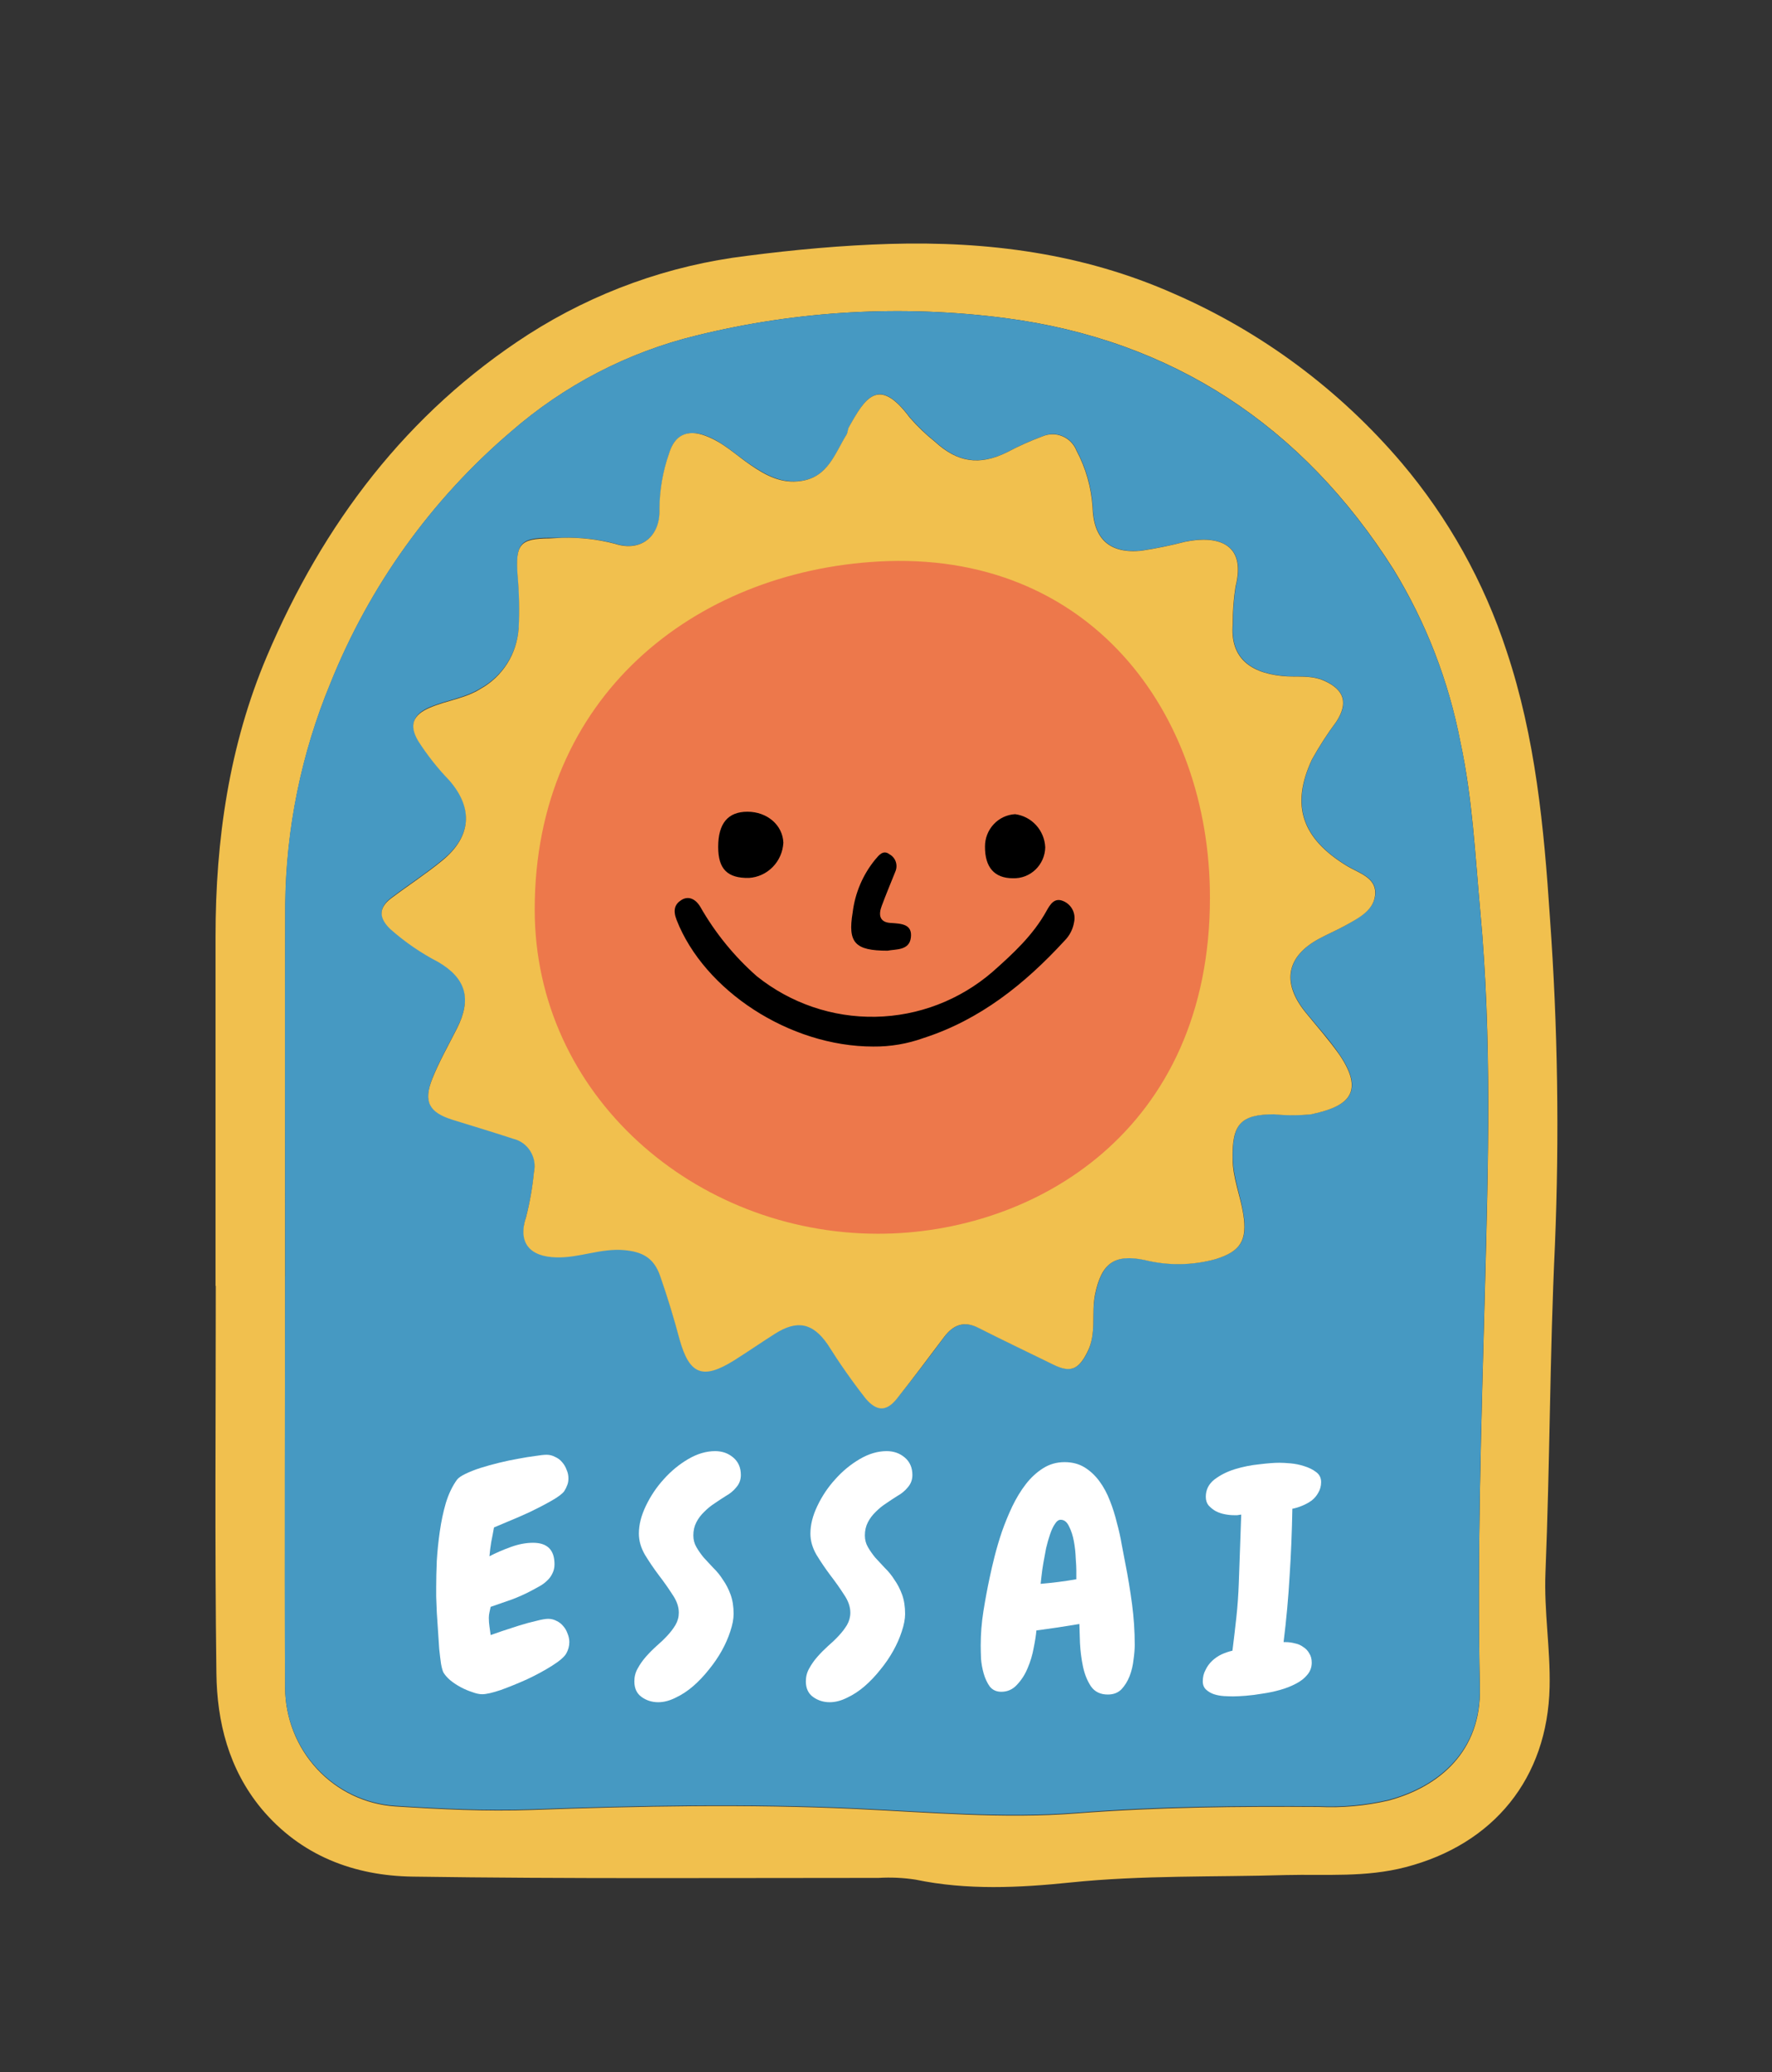 <?xml version="1.0" encoding="utf-8"?>
<svg xmlns="http://www.w3.org/2000/svg" fill="none" height="100%" overflow="visible" preserveAspectRatio="none" style="display: block;" viewBox="0 0 65 76" width="100%">
<rect x="0" y="0" width="65" height="76" fill="#333333" stroke="none"/>
<g id="shine">
<g id="Group">
<path d="M7.906 47.172C7.906 42.897 7.906 38.621 7.906 34.345C7.906 30.806 8.407 27.331 9.79 24.071C11.852 19.212 14.927 15.136 19.383 12.265C21.81 10.712 24.549 9.728 27.4 9.384C29.147 9.158 30.894 8.998 32.64 8.946C36.225 8.842 39.727 9.291 43.066 10.774C46.277 12.172 49.132 14.293 51.413 16.975C53.128 19.001 54.436 21.346 55.264 23.879C56.324 27.053 56.636 30.342 56.854 33.661C57.142 37.659 57.203 41.67 57.037 45.675C56.848 49.679 56.854 53.682 56.69 57.685C56.633 59.086 56.874 60.475 56.842 61.879C56.768 65.23 54.786 67.646 51.562 68.484C50.093 68.867 48.653 68.74 47.184 68.774C44.547 68.853 41.909 68.774 39.269 69.047C37.391 69.241 35.475 69.337 33.583 68.942C33.135 68.873 32.681 68.852 32.228 68.879C26.53 68.879 20.829 68.916 15.133 68.832C12.994 68.8 11.036 68.072 9.584 66.332C8.39 64.882 7.96 63.164 7.938 61.372C7.875 56.638 7.915 51.901 7.915 47.158L7.906 47.172ZM10.46 46.821C10.46 51.846 10.44 56.873 10.46 61.905C10.464 63.012 10.882 64.076 11.63 64.884C12.377 65.691 13.399 66.182 14.489 66.256C16.153 66.364 17.828 66.445 19.491 66.387C23.449 66.245 27.412 66.166 31.363 66.349C34.078 66.474 36.804 66.724 39.504 66.512C42.459 66.282 45.411 66.256 48.381 66.274C49.234 66.314 50.088 66.237 50.921 66.045C52.833 65.537 54.334 64.203 54.285 61.917C54.179 57.061 54.337 52.214 54.468 47.361C54.592 42.72 54.729 38.096 54.302 33.46C54.111 31.375 54.016 29.289 53.572 27.23C53.141 24.982 52.309 22.832 51.118 20.886C47.779 15.609 42.998 12.473 36.901 11.67C33.111 11.175 29.264 11.39 25.551 12.305C23.031 12.918 20.692 14.133 18.73 15.847C15.821 18.331 13.553 21.495 12.121 25.066C11.055 27.639 10.493 30.397 10.466 33.188C10.443 37.736 10.46 42.279 10.46 46.821Z" fill="#F1C04E" id="Vector"/>
<path d="M10.46 46.821C10.46 42.279 10.443 37.736 10.46 33.188C10.487 30.397 11.049 27.639 12.115 25.066C13.547 21.495 15.816 18.331 18.724 15.847C20.686 14.132 23.025 12.918 25.545 12.305C29.258 11.39 33.105 11.175 36.895 11.67C42.992 12.476 47.776 15.609 51.112 20.886C52.302 22.825 53.134 24.966 53.569 27.206C54.007 29.266 54.108 31.352 54.299 33.437C54.726 38.078 54.586 42.719 54.465 47.338C54.334 52.191 54.179 57.038 54.282 61.894C54.331 64.179 52.83 65.514 50.918 66.021C50.085 66.214 49.231 66.291 48.378 66.251C45.423 66.233 42.471 66.251 39.501 66.488C36.789 66.7 34.075 66.451 31.36 66.326C27.409 66.143 23.446 66.222 19.488 66.364C17.825 66.422 16.15 66.341 14.486 66.233C13.396 66.158 12.374 65.668 11.627 64.861C10.879 64.053 10.461 62.989 10.457 61.882C10.426 56.855 10.457 51.828 10.457 46.798L10.46 46.821ZM20.631 19.725H20.159C19.079 19.725 18.91 19.94 18.99 21.068C19.049 21.718 19.063 22.372 19.03 23.023C19 23.48 18.857 23.923 18.615 24.309C18.372 24.696 18.037 25.015 17.642 25.237C17.069 25.599 16.393 25.675 15.78 25.93C15.168 26.185 15.002 26.565 15.342 27.151C15.676 27.672 16.059 28.158 16.488 28.602C17.375 29.623 17.292 30.667 16.244 31.528C15.643 32.024 14.984 32.451 14.36 32.921C13.89 33.272 13.896 33.643 14.32 34.052C14.854 34.526 15.443 34.931 16.075 35.259C17.1 35.856 17.312 36.611 16.777 37.681C16.468 38.296 16.124 38.896 15.866 39.535C15.525 40.405 15.74 40.779 16.605 41.049C17.35 41.281 18.097 41.504 18.838 41.748C19.097 41.811 19.321 41.975 19.462 42.204C19.603 42.433 19.649 42.709 19.592 42.972C19.538 43.524 19.443 44.071 19.305 44.608C19.002 45.551 19.431 46.076 20.419 46.096C21.255 46.113 22.046 45.757 22.893 45.829C23.546 45.887 23.987 46.093 24.222 46.781C24.485 47.554 24.722 48.328 24.932 49.101C25.281 50.404 25.791 50.589 26.936 49.873C27.438 49.557 27.927 49.22 28.428 48.901C29.241 48.382 29.817 48.492 30.367 49.29C30.798 49.976 31.263 50.639 31.761 51.277C32.162 51.744 32.52 51.776 32.907 51.277C33.502 50.557 34.075 49.789 34.648 49.023C34.98 48.588 35.366 48.443 35.89 48.695C36.801 49.156 37.723 49.594 38.639 50.044C39.275 50.36 39.576 50.227 39.893 49.589C40.234 48.901 40.019 48.164 40.18 47.459C40.417 46.325 40.884 45.983 41.989 46.209C42.849 46.423 43.747 46.413 44.601 46.177C45.523 45.887 45.763 45.487 45.614 44.532C45.509 43.845 45.234 43.195 45.222 42.485C45.199 41.231 45.509 40.866 46.743 40.866C47.193 40.911 47.647 40.911 48.097 40.866C49.3 40.611 50.162 40.178 49.139 38.679C48.767 38.13 48.312 37.637 47.894 37.121C47.015 36.033 47.195 35.07 48.404 34.42C48.716 34.252 49.045 34.113 49.354 33.942C49.852 33.652 50.448 33.362 50.454 32.735C50.454 32.175 49.844 32.013 49.423 31.761C47.759 30.754 47.344 29.536 48.134 27.847C48.402 27.367 48.7 26.904 49.028 26.464C49.469 25.782 49.314 25.303 48.595 24.97C48.094 24.741 47.562 24.842 47.046 24.79C45.763 24.659 45.131 24.036 45.228 22.878C45.224 22.42 45.259 21.962 45.331 21.509C45.749 19.882 44.595 19.635 43.476 19.867C42.947 20.004 42.412 20.113 41.872 20.195C40.712 20.308 40.12 19.769 40.085 18.591C40.038 17.869 39.837 17.166 39.498 16.529C39.452 16.41 39.382 16.301 39.294 16.21C39.205 16.118 39.099 16.046 38.983 15.997C38.866 15.947 38.741 15.922 38.614 15.923C38.488 15.924 38.363 15.95 38.247 16.001C37.803 16.165 37.371 16.358 36.953 16.581C35.942 17.077 35.14 16.967 34.298 16.192C33.965 15.926 33.657 15.63 33.376 15.307C32.231 13.781 31.747 14.588 31.148 15.658C31.103 15.739 31.108 15.853 31.063 15.931C30.63 16.624 30.387 17.492 29.39 17.637C28.672 17.741 28.102 17.425 27.549 17.056C26.997 16.688 26.515 16.209 25.883 15.977C25.25 15.745 24.737 15.948 24.551 16.624C24.323 17.276 24.203 17.963 24.199 18.655C24.239 19.67 23.517 20.25 22.567 19.94C21.935 19.776 21.283 19.704 20.631 19.725ZM17.138 62.906C17.674 62.977 18.218 62.883 18.701 62.636C20.199 61.862 21.115 60.112 19.718 58.413C18.899 57.415 17.762 57.232 16.568 57.168C16.187 57.148 15.749 57.206 15.823 56.588C15.886 56.063 16.247 55.941 16.702 55.967C17.158 55.993 17.496 56.257 17.894 56.426C18.005 56.483 18.128 56.513 18.253 56.511C18.378 56.51 18.501 56.478 18.611 56.418C18.721 56.358 18.815 56.272 18.885 56.167C18.955 56.063 18.999 55.942 19.013 55.816C19.113 55.236 18.844 54.85 18.406 54.534C16.954 53.481 14.383 54.323 13.825 56.034C13.398 57.325 14.005 58.569 15.285 58.935C15.904 59.099 16.535 59.211 17.172 59.271C17.971 59.355 18.346 59.617 18.317 60.162C18.289 60.707 17.682 61.192 17.009 61.099C16.56 61.045 16.124 60.91 15.723 60.699C15.239 60.429 14.83 60.446 14.546 60.89C14.473 60.994 14.422 61.113 14.397 61.238C14.372 61.364 14.373 61.493 14.4 61.618C14.427 61.743 14.479 61.861 14.554 61.965C14.628 62.068 14.723 62.154 14.833 62.218C15.484 62.741 16.311 62.987 17.138 62.903V62.906ZM36.268 59.26C36.271 60.056 36.346 60.85 36.492 61.633C36.522 61.812 36.619 61.972 36.763 62.08C36.907 62.188 37.087 62.236 37.265 62.213C37.427 62.236 37.592 62.198 37.728 62.105C37.864 62.013 37.961 61.872 38.001 61.711C38.151 61.23 38.206 60.725 38.164 60.223C38.164 59.97 38.084 59.643 38.45 59.57C38.817 59.498 38.923 59.759 39.04 59.996C39.322 60.547 39.661 61.065 40.051 61.543C40.337 61.911 40.624 62.337 41.151 62.123C41.398 62.03 41.608 61.859 41.752 61.634C41.895 61.41 41.962 61.145 41.944 60.878C41.929 59.938 41.969 58.996 41.944 58.056C41.921 57.279 42.11 56.533 42.181 55.77C42.247 55.083 41.895 54.627 41.348 54.555C40.741 54.473 40.472 54.737 40.32 55.555C40.26 55.886 40.194 56.217 40.128 56.545C40.091 56.73 40.085 56.954 39.842 56.994C39.599 57.035 39.498 56.84 39.395 56.69C39.109 56.278 38.88 55.834 38.593 55.428C38.307 55.022 37.918 54.633 37.351 54.795C37.105 54.847 36.885 54.983 36.728 55.181C36.572 55.379 36.488 55.627 36.492 55.88C36.431 56.997 36.34 58.126 36.268 59.257V59.26ZM22.81 57.754C22.81 58.456 22.779 59.155 22.81 59.854C22.842 60.553 22.988 61.238 23.042 61.934C23.048 62.163 23.14 62.381 23.3 62.543C23.46 62.705 23.675 62.799 23.901 62.804C24.09 62.798 24.273 62.729 24.419 62.608C24.566 62.486 24.669 62.319 24.712 62.132C24.9 61.586 24.837 61.032 24.832 60.481C24.832 59.863 25.001 59.431 25.691 59.416C26.289 59.402 26.596 59.77 26.624 60.522C26.611 60.859 26.65 61.197 26.739 61.522C26.782 61.699 26.881 61.855 27.022 61.968C27.162 62.081 27.336 62.144 27.515 62.146C27.68 62.145 27.839 62.087 27.967 61.981C28.094 61.876 28.182 61.729 28.216 61.566C28.336 61.226 28.403 60.87 28.417 60.51C28.434 59.399 28.451 58.288 28.506 57.18C28.567 56.579 28.575 55.974 28.528 55.373C28.465 54.885 28.262 54.502 27.669 54.502C27.077 54.502 26.882 54.865 26.787 55.344C26.718 55.727 26.673 56.115 26.653 56.504C26.613 57.113 26.175 57.276 25.716 57.287C25.258 57.299 24.878 57.177 24.829 56.579C24.772 56.099 24.676 55.625 24.543 55.161C24.416 54.676 24.21 54.218 23.6 54.291C22.991 54.363 22.793 54.813 22.784 55.37C22.804 56.159 22.813 56.956 22.813 57.751L22.81 57.754ZM45.002 58.796C45.002 59.59 44.976 60.388 45.002 61.183C45.033 61.902 45.431 62.343 46.107 62.364C47.103 62.41 48.111 62.407 49.105 62.413C49.652 62.413 50.053 62.198 50.044 61.58C50.036 60.962 49.638 60.736 49.091 60.765C48.498 60.754 47.908 60.67 47.336 60.516C46.995 60.452 46.797 60.269 46.783 59.962C46.769 59.654 47.003 59.492 47.281 59.428C47.559 59.364 47.854 59.358 48.12 59.274C48.515 59.144 48.819 58.944 48.842 58.424C48.865 57.905 48.518 57.844 48.183 57.745C47.906 57.686 47.624 57.65 47.341 57.638C47.035 57.606 46.66 57.638 46.688 57.18C46.711 56.794 47.009 56.672 47.347 56.669C47.848 56.669 48.349 56.669 48.847 56.695C49.346 56.721 49.706 56.614 49.789 56.066C49.815 55.947 49.816 55.824 49.793 55.705C49.771 55.586 49.724 55.472 49.657 55.371C49.59 55.27 49.503 55.184 49.403 55.118C49.302 55.052 49.189 55.008 49.071 54.987C48.615 54.848 48.157 54.714 47.696 54.607C46.041 54.218 45.119 54.897 45.016 56.637C44.97 57.342 45.005 58.068 45.005 58.793L45.002 58.796ZM31.704 59.869C31.567 60.606 31.56 61.363 31.684 62.102C31.776 62.619 31.95 63.048 32.56 63.042C33.17 63.036 33.362 62.552 33.419 62.018C33.436 61.876 33.419 61.728 33.419 61.583C33.485 59.492 33.31 57.397 33.525 55.303C33.614 54.433 32.835 53.882 32.145 54.262C31.721 54.497 31.69 54.923 31.687 55.326C31.695 56.838 31.707 58.352 31.707 59.866L31.704 59.869Z" fill="#4699C2" id="Vector_2"/>
<path d="M20.631 19.725C21.28 19.707 21.929 19.781 22.558 19.946C23.509 20.256 24.23 19.676 24.19 18.661C24.195 17.969 24.314 17.282 24.543 16.63C24.743 15.954 25.21 15.737 25.874 15.983C26.538 16.23 26.994 16.691 27.541 17.062C28.087 17.434 28.663 17.753 29.382 17.642C30.378 17.497 30.622 16.63 31.054 15.937C31.1 15.858 31.094 15.745 31.14 15.664C31.738 14.594 32.231 13.787 33.368 15.313C33.648 15.636 33.957 15.932 34.29 16.198C35.132 16.972 35.933 17.083 36.944 16.587C37.362 16.364 37.795 16.171 38.238 16.006C38.355 15.956 38.479 15.93 38.606 15.929C38.732 15.928 38.858 15.953 38.974 16.003C39.091 16.052 39.197 16.124 39.285 16.215C39.374 16.307 39.443 16.415 39.49 16.534C39.829 17.171 40.029 17.875 40.077 18.597C40.111 19.774 40.704 20.314 41.863 20.201C42.403 20.119 42.938 20.01 43.467 19.873C44.587 19.641 45.74 19.873 45.322 21.515C45.25 21.968 45.216 22.426 45.219 22.884C45.122 24.044 45.755 24.665 47.038 24.796C47.553 24.848 48.086 24.746 48.587 24.976C49.314 25.306 49.46 25.788 49.019 26.47C48.691 26.91 48.393 27.372 48.126 27.853C47.336 29.541 47.751 30.754 49.414 31.766C49.835 32.019 50.448 32.181 50.445 32.741C50.445 33.376 49.844 33.669 49.346 33.948C49.036 34.119 48.707 34.258 48.395 34.426C47.187 35.076 47.006 36.039 47.885 37.127C48.303 37.643 48.744 38.136 49.131 38.685C50.153 40.184 49.291 40.617 48.089 40.872C47.638 40.917 47.184 40.917 46.734 40.872C45.511 40.872 45.191 41.237 45.214 42.49C45.214 43.201 45.5 43.851 45.606 44.538C45.755 45.493 45.514 45.896 44.592 46.183C43.739 46.418 42.84 46.429 41.981 46.215C40.876 45.989 40.409 46.331 40.171 47.465C40.022 48.17 40.237 48.916 39.885 49.594C39.567 50.233 39.266 50.366 38.631 50.05C37.714 49.6 36.792 49.162 35.882 48.701C35.358 48.437 34.971 48.594 34.639 49.029C34.066 49.789 33.494 50.557 32.901 51.3C32.509 51.793 32.151 51.761 31.756 51.3C31.257 50.662 30.792 49.999 30.361 49.313C29.811 48.515 29.236 48.405 28.422 48.924C27.921 49.243 27.432 49.58 26.931 49.896C25.785 50.612 25.287 50.427 24.926 49.124C24.716 48.337 24.48 47.564 24.216 46.804C23.981 46.116 23.54 45.91 22.887 45.852C22.028 45.78 21.25 46.142 20.413 46.119C19.426 46.099 18.982 45.574 19.3 44.631C19.437 44.094 19.533 43.547 19.586 42.995C19.644 42.732 19.597 42.456 19.456 42.227C19.316 41.998 19.092 41.834 18.833 41.771C18.091 41.527 17.344 41.304 16.599 41.072C15.74 40.802 15.52 40.413 15.861 39.558C16.118 38.919 16.462 38.319 16.771 37.704C17.307 36.634 17.095 35.88 16.07 35.282C15.438 34.955 14.848 34.549 14.314 34.075C13.89 33.666 13.885 33.295 14.354 32.944C14.979 32.474 15.637 32.048 16.239 31.552C17.287 30.681 17.37 29.646 16.482 28.625C16.054 28.181 15.67 27.695 15.337 27.174C14.996 26.594 15.145 26.22 15.775 25.953C16.405 25.686 17.063 25.622 17.636 25.26C18.032 25.038 18.366 24.719 18.609 24.333C18.852 23.946 18.994 23.504 19.025 23.047C19.057 22.395 19.044 21.741 18.985 21.091C18.904 19.963 19.073 19.754 20.153 19.748L20.631 19.725ZM32.033 38.389C32.659 38.395 33.281 38.29 33.872 38.078C35.945 37.408 37.594 36.097 39.046 34.51C39.234 34.324 39.359 34.081 39.401 33.817C39.434 33.662 39.412 33.499 39.338 33.359C39.264 33.219 39.143 33.11 38.997 33.051C38.682 32.915 38.519 33.179 38.39 33.411C37.895 34.307 37.159 34.983 36.409 35.648C35.209 36.685 33.691 37.268 32.114 37.297C30.537 37.327 28.998 36.801 27.761 35.81C26.937 35.085 26.237 34.226 25.691 33.269C25.505 32.956 25.27 32.842 24.995 33.014C24.72 33.185 24.68 33.388 24.82 33.748C25.831 36.326 28.955 38.374 32.033 38.386V38.389ZM32.557 34.873C32.844 34.8 33.356 34.873 33.416 34.386C33.476 33.898 33.038 33.881 32.666 33.855C32.294 33.829 32.225 33.55 32.345 33.231C32.503 32.808 32.678 32.39 32.846 31.969C32.9 31.856 32.908 31.727 32.871 31.608C32.833 31.489 32.752 31.389 32.643 31.328C32.383 31.134 32.234 31.375 32.111 31.514C31.657 32.068 31.37 32.743 31.283 33.457C31.091 34.58 31.363 34.876 32.557 34.87V34.873ZM26.344 31.064C26.344 31.877 26.687 32.225 27.472 32.201C27.802 32.181 28.113 32.038 28.346 31.799C28.579 31.561 28.717 31.245 28.735 30.91C28.712 30.267 28.145 29.776 27.417 29.773C26.69 29.77 26.344 30.203 26.344 31.064ZM37.159 32.225C37.313 32.23 37.466 32.204 37.609 32.148C37.753 32.092 37.884 32.008 37.995 31.899C38.105 31.791 38.193 31.661 38.253 31.518C38.313 31.374 38.344 31.22 38.344 31.064C38.33 30.763 38.211 30.476 38.009 30.255C37.807 30.033 37.534 29.89 37.239 29.852C36.939 29.868 36.657 30.001 36.451 30.222C36.246 30.444 36.132 30.737 36.134 31.041C36.128 31.81 36.474 32.199 37.156 32.213L37.159 32.225Z" fill="#F1C04E" id="Vector_3"/>
<path d="M44.383 32.924C44.383 41.481 37.94 45.252 32.213 45.252C25.492 45.252 19.614 40.168 19.614 33.359C19.614 25.527 25.503 20.973 32.213 20.596C39.945 20.16 44.383 26.115 44.383 32.924Z" fill="#ED784B" id="Ellipse 988"/>
<path d="M32.033 38.386C28.955 38.386 25.831 36.326 24.82 33.745C24.68 33.385 24.749 33.164 24.995 33.011C25.241 32.857 25.505 32.953 25.691 33.266C26.237 34.223 26.937 35.082 27.761 35.807C28.998 36.798 30.537 37.324 32.114 37.294C33.691 37.265 35.209 36.682 36.409 35.645C37.159 34.98 37.895 34.304 38.39 33.408C38.519 33.176 38.676 32.912 38.997 33.048C39.143 33.107 39.264 33.216 39.338 33.356C39.412 33.496 39.434 33.659 39.401 33.814C39.359 34.078 39.235 34.321 39.046 34.508C37.588 36.094 35.945 37.408 33.872 38.075C33.281 38.287 32.659 38.392 32.033 38.386Z" fill="black" id="Vector_4"/>
<path d="M32.557 34.87C31.363 34.87 31.091 34.58 31.277 33.469C31.364 32.754 31.651 32.08 32.105 31.526C32.228 31.386 32.391 31.145 32.637 31.34C32.743 31.399 32.822 31.497 32.86 31.613C32.898 31.729 32.892 31.855 32.844 31.966C32.675 32.387 32.5 32.805 32.343 33.228C32.222 33.547 32.257 33.826 32.663 33.852C33.07 33.878 33.468 33.892 33.413 34.383C33.359 34.873 32.855 34.809 32.557 34.87Z" fill="black" id="Vector_5"/>
<path d="M26.344 31.064C26.344 30.204 26.701 29.773 27.417 29.773C28.145 29.773 28.712 30.267 28.735 30.91C28.717 31.245 28.579 31.561 28.346 31.799C28.113 32.038 27.802 32.181 27.472 32.201C26.684 32.216 26.344 31.877 26.344 31.064Z" fill="black" id="Vector_6"/>
<path d="M37.156 32.213C36.474 32.213 36.128 31.81 36.131 31.053C36.129 30.748 36.243 30.455 36.449 30.234C36.654 30.012 36.936 29.88 37.236 29.863C37.532 29.902 37.804 30.044 38.006 30.266C38.208 30.488 38.327 30.774 38.341 31.076C38.339 31.23 38.305 31.381 38.244 31.522C38.182 31.663 38.094 31.79 37.984 31.896C37.873 32.002 37.743 32.084 37.601 32.139C37.459 32.193 37.308 32.218 37.156 32.213Z" fill="black" id="Vector_7"/>
</g>
<rect fill="#4699C2" height="12.183" id="Rectangle 42140" width="38.37" x="13.458" y="52.504"/>
<g id="ESSAI">
<path d="M48.461 54.36C48.461 54.503 48.427 54.63 48.361 54.743C48.301 54.855 48.22 54.953 48.117 55.035C48.013 55.11 47.898 55.174 47.772 55.226C47.647 55.279 47.525 55.316 47.406 55.339C47.391 56.186 47.358 57.003 47.306 57.79C47.262 58.577 47.188 59.391 47.084 60.23H47.151C47.269 60.23 47.384 60.245 47.495 60.275C47.613 60.298 47.717 60.343 47.806 60.41C47.902 60.47 47.976 60.549 48.028 60.647C48.087 60.736 48.117 60.849 48.117 60.984C48.117 61.156 48.061 61.306 47.95 61.434C47.846 61.561 47.706 61.67 47.528 61.76C47.358 61.85 47.166 61.925 46.951 61.985C46.736 62.045 46.522 62.09 46.307 62.12C46.093 62.157 45.889 62.183 45.697 62.198C45.504 62.213 45.349 62.221 45.23 62.221C45.142 62.221 45.031 62.217 44.897 62.21C44.772 62.202 44.649 62.18 44.531 62.142C44.42 62.105 44.324 62.048 44.242 61.974C44.161 61.898 44.12 61.797 44.12 61.67C44.12 61.512 44.154 61.374 44.22 61.254C44.279 61.126 44.361 61.014 44.464 60.916C44.568 60.819 44.683 60.74 44.809 60.68C44.942 60.62 45.075 60.575 45.208 60.545C45.26 60.133 45.308 59.724 45.352 59.319C45.397 58.907 45.426 58.491 45.441 58.071C45.456 57.644 45.471 57.224 45.486 56.812C45.501 56.392 45.515 55.972 45.53 55.552C45.478 55.56 45.43 55.567 45.386 55.575C45.341 55.575 45.301 55.575 45.264 55.575C45.16 55.575 45.049 55.564 44.931 55.541C44.812 55.519 44.701 55.481 44.598 55.429C44.494 55.369 44.405 55.297 44.331 55.215C44.265 55.133 44.231 55.028 44.231 54.9C44.231 54.645 44.335 54.435 44.542 54.27C44.757 54.105 45.008 53.978 45.297 53.888C45.593 53.798 45.893 53.738 46.196 53.708C46.499 53.671 46.744 53.652 46.929 53.652C47.032 53.652 47.169 53.659 47.34 53.674C47.51 53.689 47.676 53.723 47.839 53.776C48.009 53.828 48.154 53.899 48.272 53.989C48.398 54.079 48.461 54.203 48.461 54.36Z" fill="white" id="Vector_8"/>
<path d="M41.624 60.331C41.624 60.481 41.61 60.661 41.58 60.871C41.558 61.081 41.51 61.283 41.436 61.478C41.362 61.666 41.262 61.827 41.136 61.962C41.01 62.089 40.844 62.153 40.636 62.153C40.363 62.153 40.155 62.052 40.015 61.849C39.882 61.647 39.785 61.407 39.726 61.13C39.667 60.845 39.63 60.556 39.615 60.264C39.608 59.971 39.6 59.739 39.593 59.566C39.06 59.656 38.535 59.735 38.017 59.803C38.002 59.975 37.969 60.189 37.917 60.444C37.872 60.699 37.798 60.946 37.695 61.186C37.599 61.418 37.469 61.621 37.306 61.793C37.151 61.965 36.958 62.052 36.729 62.052C36.551 62.052 36.411 61.988 36.307 61.861C36.211 61.726 36.137 61.568 36.085 61.388C36.033 61.208 36 61.025 35.985 60.837C35.978 60.642 35.974 60.481 35.974 60.354C35.974 59.926 36.008 59.507 36.074 59.094C36.141 58.674 36.218 58.258 36.307 57.846C36.352 57.629 36.411 57.374 36.485 57.081C36.559 56.789 36.648 56.489 36.751 56.182C36.862 55.867 36.988 55.559 37.129 55.259C37.277 54.952 37.443 54.678 37.628 54.438C37.813 54.199 38.024 54.004 38.261 53.854C38.498 53.704 38.76 53.629 39.049 53.629C39.33 53.629 39.575 53.693 39.782 53.82C39.989 53.947 40.17 54.116 40.326 54.326C40.481 54.536 40.611 54.776 40.714 55.046C40.818 55.308 40.903 55.578 40.969 55.855C41.044 56.125 41.103 56.392 41.147 56.654C41.199 56.916 41.243 57.149 41.28 57.351C41.377 57.838 41.458 58.333 41.525 58.836C41.591 59.33 41.624 59.829 41.624 60.331ZM39.482 57.599C39.482 57.508 39.475 57.362 39.46 57.16C39.452 56.95 39.43 56.744 39.393 56.541C39.356 56.331 39.297 56.148 39.216 55.99C39.142 55.825 39.038 55.743 38.905 55.743C38.831 55.743 38.76 55.795 38.694 55.9C38.627 55.998 38.568 56.125 38.516 56.283C38.464 56.433 38.416 56.601 38.372 56.789C38.335 56.976 38.302 57.156 38.272 57.329C38.242 57.501 38.22 57.658 38.205 57.801C38.191 57.936 38.179 58.033 38.172 58.093C38.616 58.056 39.053 58 39.482 57.925V57.599Z" fill="white" id="Vector_9"/>
<path d="M33.468 54.102C33.468 54.274 33.412 54.424 33.301 54.552C33.197 54.679 33.072 54.784 32.923 54.866C32.79 54.949 32.653 55.039 32.513 55.136C32.372 55.226 32.243 55.331 32.124 55.451C32.006 55.564 31.91 55.691 31.836 55.834C31.762 55.976 31.725 56.137 31.725 56.317C31.725 56.474 31.762 56.617 31.836 56.744C31.91 56.872 31.998 56.999 32.102 57.127C32.213 57.247 32.331 57.374 32.457 57.509C32.59 57.637 32.709 57.783 32.812 57.948C32.923 58.105 33.016 58.285 33.09 58.487C33.164 58.69 33.201 58.926 33.201 59.196C33.201 59.383 33.16 59.597 33.079 59.837C33.005 60.069 32.901 60.306 32.768 60.545C32.635 60.785 32.476 61.018 32.291 61.243C32.113 61.468 31.921 61.67 31.714 61.85C31.514 62.022 31.303 62.161 31.081 62.266C30.859 62.378 30.644 62.435 30.437 62.435C30.208 62.435 30.004 62.371 29.826 62.243C29.649 62.116 29.56 61.925 29.56 61.67C29.56 61.498 29.601 61.34 29.682 61.198C29.764 61.048 29.863 60.905 29.982 60.77C30.1 60.635 30.23 60.504 30.37 60.377C30.518 60.249 30.652 60.122 30.77 59.994C30.888 59.867 30.988 59.736 31.07 59.601C31.151 59.458 31.192 59.308 31.192 59.151C31.192 58.934 31.114 58.712 30.959 58.487C30.811 58.255 30.644 58.019 30.459 57.779C30.274 57.532 30.104 57.281 29.949 57.026C29.801 56.771 29.727 56.512 29.727 56.25C29.727 55.927 29.812 55.59 29.982 55.237C30.152 54.878 30.37 54.552 30.637 54.259C30.903 53.959 31.203 53.712 31.536 53.517C31.869 53.322 32.198 53.225 32.524 53.225C32.783 53.225 33.005 53.303 33.19 53.461C33.375 53.618 33.468 53.832 33.468 54.102Z" fill="white" id="Vector_10"/>
<path d="M27.176 54.102C27.176 54.274 27.12 54.424 27.009 54.552C26.906 54.679 26.78 54.784 26.632 54.866C26.499 54.949 26.362 55.039 26.221 55.136C26.081 55.226 25.951 55.331 25.833 55.451C25.714 55.564 25.618 55.691 25.544 55.834C25.47 55.976 25.433 56.137 25.433 56.317C25.433 56.474 25.47 56.617 25.544 56.744C25.618 56.872 25.707 56.999 25.811 57.127C25.922 57.247 26.04 57.374 26.166 57.509C26.299 57.637 26.418 57.783 26.521 57.948C26.632 58.105 26.725 58.285 26.799 58.487C26.873 58.69 26.91 58.926 26.91 59.196C26.91 59.383 26.869 59.597 26.788 59.837C26.713 60.069 26.61 60.306 26.477 60.545C26.343 60.785 26.184 61.018 25.999 61.243C25.822 61.468 25.629 61.67 25.422 61.85C25.222 62.022 25.011 62.161 24.789 62.266C24.567 62.378 24.353 62.435 24.146 62.435C23.916 62.435 23.713 62.371 23.535 62.243C23.357 62.116 23.269 61.925 23.269 61.67C23.269 61.498 23.309 61.34 23.391 61.198C23.472 61.048 23.572 60.905 23.69 60.77C23.809 60.635 23.938 60.504 24.079 60.377C24.227 60.249 24.36 60.122 24.479 59.994C24.597 59.867 24.697 59.736 24.778 59.601C24.86 59.458 24.9 59.308 24.9 59.151C24.9 58.934 24.823 58.712 24.667 58.487C24.519 58.255 24.353 58.019 24.168 57.779C23.983 57.532 23.812 57.281 23.657 57.026C23.509 56.771 23.435 56.512 23.435 56.25C23.435 55.927 23.52 55.59 23.69 55.237C23.861 54.878 24.079 54.552 24.345 54.259C24.612 53.959 24.912 53.712 25.244 53.517C25.578 53.322 25.907 53.225 26.233 53.225C26.491 53.225 26.713 53.303 26.898 53.461C27.084 53.618 27.176 53.832 27.176 54.102Z" fill="white" id="Vector_11"/>
<path d="M20.884 60.23C20.884 60.373 20.847 60.511 20.773 60.646C20.699 60.774 20.525 60.924 20.252 61.096C19.978 61.269 19.674 61.434 19.341 61.591C19.008 61.741 18.686 61.872 18.375 61.985C18.065 62.09 17.835 62.142 17.687 62.142C17.584 62.142 17.462 62.116 17.321 62.063C17.18 62.018 17.04 61.958 16.899 61.883C16.759 61.808 16.629 61.722 16.511 61.625C16.4 61.527 16.318 61.434 16.266 61.344C16.237 61.291 16.207 61.186 16.178 61.029C16.155 60.871 16.133 60.688 16.111 60.478C16.096 60.268 16.081 60.047 16.067 59.814C16.052 59.574 16.037 59.349 16.022 59.139C16.015 58.922 16.007 58.731 16 58.566C16 58.401 16 58.281 16 58.206C16 57.929 16.007 57.61 16.022 57.25C16.044 56.89 16.081 56.531 16.133 56.171C16.185 55.803 16.259 55.455 16.355 55.125C16.459 54.788 16.596 54.503 16.766 54.27C16.818 54.203 16.921 54.132 17.077 54.057C17.232 53.982 17.413 53.91 17.621 53.843C17.835 53.775 18.065 53.712 18.309 53.652C18.553 53.592 18.786 53.543 19.008 53.505C19.238 53.461 19.445 53.427 19.63 53.404C19.815 53.374 19.956 53.359 20.052 53.359C20.163 53.359 20.266 53.386 20.363 53.438C20.466 53.483 20.551 53.547 20.618 53.629C20.692 53.712 20.747 53.805 20.784 53.91C20.829 54.008 20.851 54.113 20.851 54.225C20.851 54.323 20.836 54.405 20.807 54.473C20.784 54.54 20.747 54.615 20.695 54.698C20.622 54.795 20.466 54.911 20.229 55.046C19.992 55.181 19.733 55.316 19.452 55.451C19.178 55.578 18.912 55.695 18.653 55.8C18.401 55.905 18.224 55.98 18.12 56.025C18.091 56.197 18.057 56.373 18.02 56.553C17.991 56.725 17.968 56.902 17.954 57.082C18.183 56.962 18.442 56.849 18.731 56.744C19.019 56.639 19.293 56.587 19.552 56.587C20.078 56.587 20.34 56.849 20.34 57.374C20.34 57.501 20.314 57.614 20.263 57.711C20.218 57.809 20.155 57.895 20.074 57.97C20 58.045 19.911 58.112 19.808 58.172C19.711 58.225 19.615 58.277 19.519 58.33C19.282 58.457 19.034 58.57 18.775 58.667C18.516 58.757 18.257 58.847 17.998 58.937C17.983 58.997 17.968 59.065 17.954 59.139C17.939 59.207 17.931 59.274 17.931 59.342C17.931 59.447 17.939 59.552 17.954 59.657C17.968 59.762 17.983 59.867 17.998 59.972C18.087 59.942 18.227 59.893 18.42 59.825C18.62 59.758 18.827 59.691 19.042 59.623C19.256 59.556 19.463 59.499 19.663 59.454C19.863 59.402 20.011 59.376 20.107 59.376C20.218 59.376 20.322 59.402 20.418 59.454C20.514 59.499 20.596 59.563 20.662 59.645C20.729 59.721 20.781 59.81 20.818 59.915C20.862 60.02 20.884 60.125 20.884 60.23Z" fill="white" id="Vector_12"/>
</g>
</g>
</svg>